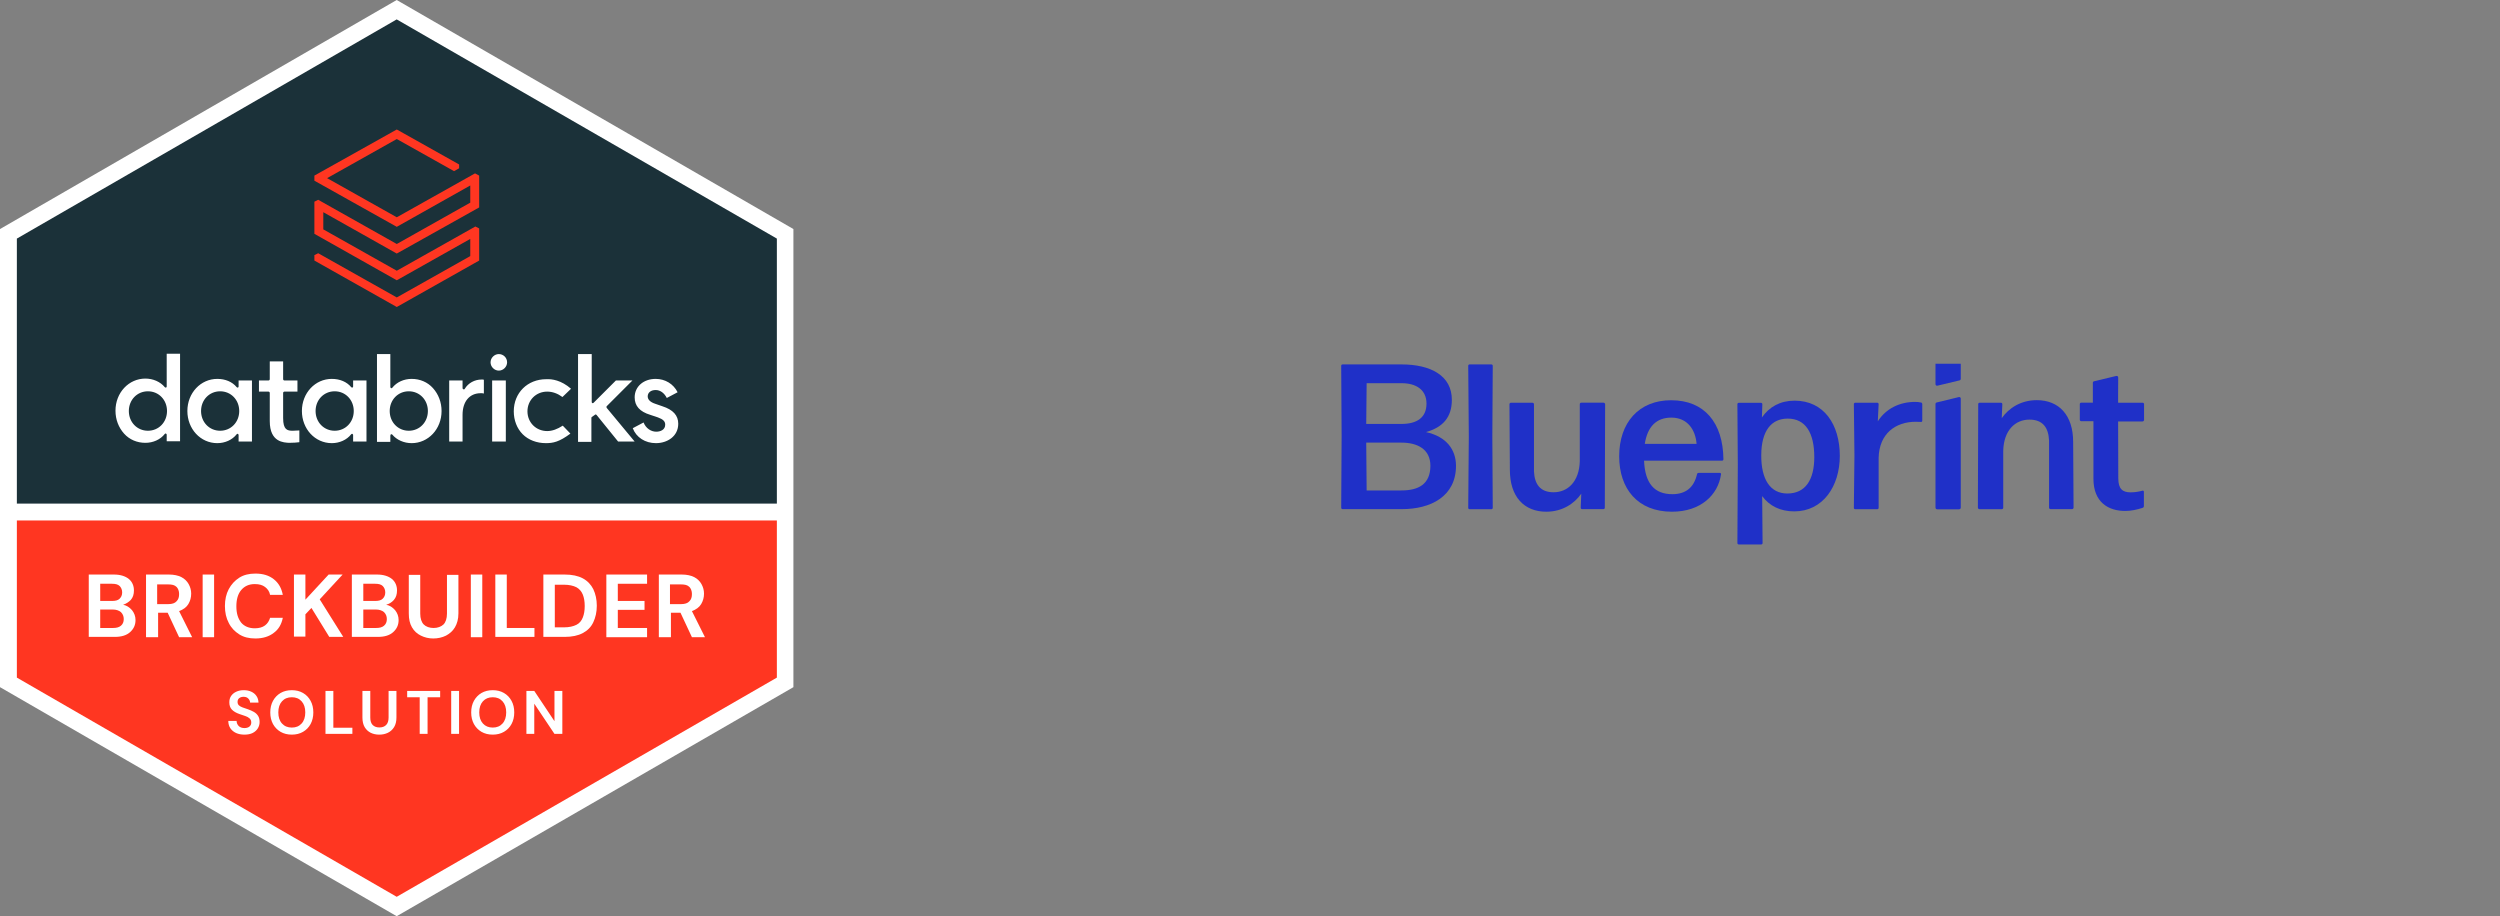 <svg width="543" height="199" viewBox="0 0 543 199" fill="none" xmlns="http://www.w3.org/2000/svg">
<rect x="0" y="0" width="543" height="199" fill="#808080" stroke="none"/>
<g clip-path="url(#clip0_3157_19647)">
<path d="M86.164 0L0 49.75V149.25L86.164 199L172.328 149.25V49.75L86.164 0Z" fill="white"/>
<path d="M168.735 109.381V51.823L86.164 4.215L3.662 51.823V109.381H168.735Z" fill="#1B3139"/>
<path d="M3.662 113.043V147.177L86.164 194.785L168.735 147.177V113.043H3.662Z" fill="#FF3621"/>
<path d="M39.109 95.907V76.836H36.207V83.953C36.207 84.091 36.138 84.16 36.069 84.16C36 84.23 35.861 84.16 35.792 84.091C34.825 82.917 33.236 82.226 31.577 82.226C27.984 82.226 25.082 85.266 25.082 89.204C25.082 91.139 25.773 92.867 26.948 94.18C28.123 95.492 29.781 96.183 31.577 96.183C33.236 96.183 34.825 95.492 35.792 94.249C35.861 94.18 36 94.11 36.069 94.18C36.138 94.249 36.207 94.318 36.207 94.387V95.838H39.109V95.907ZM32.13 93.558C29.781 93.558 27.984 91.692 27.984 89.274C27.984 86.855 29.781 84.99 32.13 84.99C34.48 84.99 36.276 86.855 36.276 89.274C36.276 91.692 34.48 93.558 32.13 93.558ZM54.725 95.907V82.64H51.823V83.953C51.823 84.091 51.754 84.16 51.685 84.16C51.616 84.23 51.477 84.16 51.408 84.091C50.441 82.917 48.921 82.295 47.193 82.295C43.6 82.295 40.698 85.335 40.698 89.274C40.698 93.143 43.531 96.252 47.193 96.252C48.852 96.252 50.441 95.561 51.408 94.318C51.477 94.249 51.616 94.18 51.685 94.249C51.754 94.318 51.823 94.387 51.823 94.456V95.907H54.725ZM47.815 93.558C45.466 93.558 43.669 91.692 43.669 89.274C43.669 86.855 45.466 84.99 47.815 84.99C50.165 84.99 51.961 86.855 51.961 89.274C51.961 91.692 50.165 93.558 47.815 93.558ZM79.6 95.907V82.64H76.698V83.953C76.698 84.091 76.629 84.16 76.56 84.16C76.491 84.23 76.352 84.16 76.283 84.091C75.316 82.917 73.796 82.295 72.068 82.295C68.475 82.295 65.573 85.335 65.573 89.274C65.573 93.143 68.406 96.252 72.068 96.252C73.727 96.252 75.316 95.561 76.283 94.318C76.352 94.249 76.491 94.18 76.56 94.249C76.629 94.318 76.698 94.387 76.698 94.456V95.907H79.6ZM72.69 93.558C70.341 93.558 68.544 91.692 68.544 89.274C68.544 86.855 70.341 84.99 72.69 84.99C75.04 84.99 76.836 86.855 76.836 89.274C76.836 91.692 75.04 93.558 72.69 93.558ZM84.921 94.318H84.99C85.059 94.318 85.128 94.318 85.197 94.387C86.164 95.561 87.753 96.252 89.412 96.252C93.005 96.252 95.907 93.212 95.907 89.274C95.907 87.339 95.216 85.611 94.041 84.299C92.867 82.986 91.208 82.295 89.412 82.295C87.753 82.295 86.164 82.986 85.197 84.23C85.128 84.299 84.99 84.368 84.921 84.299C84.851 84.23 84.782 84.16 84.782 84.091V76.905H81.88V95.976H84.782V94.663C84.782 94.456 84.851 94.387 84.921 94.318ZM84.644 89.274C84.644 86.855 86.441 84.99 88.79 84.99C91.139 84.99 92.936 86.855 92.936 89.274C92.936 91.692 91.139 93.558 88.79 93.558C86.441 93.558 84.644 91.692 84.644 89.274ZM100.467 90.103V95.907H97.565V82.64H100.467V84.299C100.467 84.437 100.536 84.506 100.675 84.575C100.813 84.575 100.882 84.575 100.951 84.437C101.711 83.193 103.093 82.433 104.613 82.433C104.82 82.433 105.028 82.433 105.097 82.502V85.473C104.89 85.404 104.682 85.404 104.406 85.404C101.987 85.404 100.467 87.201 100.467 90.103ZM109.865 82.64V95.907H106.893V82.64H109.865V82.64ZM110.141 78.702C110.141 79.669 109.312 80.498 108.344 80.498C107.377 80.498 106.548 79.669 106.548 78.702C106.548 77.734 107.377 76.905 108.344 76.905C109.312 76.905 110.141 77.665 110.141 78.702ZM124.029 84.437L122.164 86.233C121.127 85.473 120.022 85.059 118.847 85.059C116.429 85.059 114.563 86.924 114.563 89.343C114.563 91.761 116.429 93.627 118.847 93.627C119.953 93.627 121.058 93.212 122.233 92.452L123.891 94.18C121.473 95.976 120.16 96.252 118.571 96.252C116.567 96.252 114.77 95.561 113.527 94.318C112.283 93.074 111.592 91.277 111.592 89.343C111.592 85.335 114.563 82.364 118.64 82.364C119.884 82.295 121.887 82.571 124.029 84.437ZM128.521 90.586C128.452 90.656 128.452 90.725 128.452 90.794V95.976H125.55V76.905H128.521V87.339C128.521 87.408 128.59 87.546 128.659 87.546C128.728 87.615 128.866 87.546 128.935 87.477L133.772 82.64H137.365L131.768 88.237C131.699 88.306 131.699 88.444 131.768 88.583L137.849 95.907H134.256L129.557 90.103C129.488 90.034 129.419 90.034 129.35 90.034C129.281 90.034 129.212 90.034 129.212 90.103L128.521 90.586ZM137.434 93.005L139.784 91.761C140.267 93.005 141.373 93.765 142.548 93.765C143.446 93.765 144.482 93.35 144.482 92.245C144.482 91.485 143.999 91.07 142.893 90.656L141.235 90.103C138.954 89.412 137.849 88.168 137.849 86.302C137.849 83.953 139.784 82.295 142.409 82.295C144.482 82.295 146.279 83.4 147.177 85.197L144.828 86.441C144.275 85.335 143.377 84.713 142.409 84.713C141.373 84.713 140.682 85.266 140.682 86.095C140.682 86.786 141.235 87.339 142.271 87.684L143.86 88.237C146.21 88.997 147.315 90.241 147.315 92.037C147.315 94.801 144.897 96.252 142.478 96.252C140.129 96.252 138.194 95.009 137.434 93.005ZM58.594 91.485V85.335C58.594 85.197 58.456 85.059 58.318 85.059H56.245V82.64H58.318C58.456 82.64 58.594 82.502 58.594 82.364V78.494H61.496V82.364C61.496 82.502 61.635 82.64 61.773 82.64H64.606V85.059H61.773C61.635 85.059 61.496 85.197 61.496 85.335V90.794C61.496 93.35 62.395 93.558 63.569 93.558C63.984 93.558 64.675 93.489 65.02 93.489V96.045C64.537 96.114 63.708 96.183 62.809 96.183C61.704 96.114 58.594 96.114 58.594 91.485Z" fill="white"/>
<path d="M102.142 44.015L86.18 52.998L69.113 43.393L68.284 43.808V50.786L86.18 60.875L102.142 51.892V55.623L86.18 64.606L69.113 55.001L68.284 55.416V56.591L86.18 66.679L104.076 56.591V49.612L103.247 49.197L86.18 58.802L70.219 49.819V46.088L86.18 55.071L104.076 45.051V38.142L103.178 37.658L86.18 47.193L71.048 38.694L86.18 30.195L98.618 37.174L99.723 36.552V35.723L86.18 28.123L68.284 38.142V39.247L86.18 49.266L102.142 40.284V44.015Z" fill="#FF3621"/>
<path d="M53.105 159.563C52.42 159.563 51.816 159.448 51.291 159.216C50.767 158.976 50.353 158.638 50.051 158.203C49.748 157.758 49.593 157.22 49.584 156.589H51.385C51.402 157.024 51.558 157.393 51.851 157.696C52.154 157.989 52.567 158.136 53.092 158.136C53.545 158.136 53.906 158.029 54.172 157.816C54.439 157.594 54.572 157.3 54.572 156.936C54.572 156.553 54.453 156.255 54.212 156.042C53.981 155.828 53.67 155.655 53.279 155.522C52.887 155.388 52.469 155.246 52.025 155.095C51.304 154.846 50.753 154.526 50.371 154.134C49.997 153.743 49.811 153.223 49.811 152.574C49.802 152.022 49.931 151.551 50.197 151.16C50.473 150.76 50.847 150.453 51.318 150.239C51.789 150.017 52.332 149.906 52.945 149.906C53.568 149.906 54.115 150.017 54.586 150.239C55.066 150.462 55.44 150.773 55.706 151.173C55.982 151.573 56.129 152.049 56.147 152.6H54.319C54.31 152.271 54.181 151.982 53.932 151.733C53.692 151.475 53.354 151.347 52.919 151.347C52.545 151.338 52.229 151.431 51.971 151.627C51.722 151.813 51.598 152.089 51.598 152.454C51.598 152.765 51.696 153.014 51.891 153.201C52.087 153.379 52.354 153.53 52.692 153.654C53.03 153.779 53.416 153.912 53.852 154.054C54.315 154.214 54.737 154.401 55.119 154.615C55.502 154.828 55.809 155.113 56.04 155.468C56.271 155.815 56.387 156.264 56.387 156.815C56.387 157.305 56.262 157.758 56.013 158.176C55.764 158.594 55.395 158.932 54.906 159.19C54.417 159.439 53.817 159.563 53.105 159.563ZM63.385 159.563C62.452 159.563 61.633 159.359 60.931 158.95C60.237 158.541 59.69 157.976 59.29 157.256C58.899 156.526 58.703 155.686 58.703 154.735C58.703 153.783 58.899 152.947 59.29 152.227C59.69 151.498 60.237 150.929 60.931 150.52C61.633 150.11 62.452 149.906 63.385 149.906C64.31 149.906 65.124 150.11 65.826 150.52C66.529 150.929 67.076 151.498 67.467 152.227C67.858 152.947 68.054 153.783 68.054 154.735C68.054 155.686 67.858 156.526 67.467 157.256C67.076 157.976 66.529 158.541 65.826 158.95C65.124 159.359 64.31 159.563 63.385 159.563ZM63.385 158.029C64.275 158.029 64.981 157.736 65.506 157.149C66.04 156.562 66.306 155.757 66.306 154.735C66.306 153.712 66.04 152.907 65.506 152.32C64.981 151.733 64.275 151.44 63.385 151.44C62.496 151.44 61.785 151.733 61.251 152.32C60.718 152.907 60.451 153.712 60.451 154.735C60.451 155.757 60.718 156.562 61.251 157.149C61.785 157.736 62.496 158.029 63.385 158.029ZM70.695 159.403V150.066H72.403V158.069H76.537V159.403H70.695ZM82.373 159.563C81.689 159.563 81.071 159.43 80.519 159.163C79.968 158.887 79.528 158.474 79.199 157.923C78.879 157.371 78.719 156.673 78.719 155.828V150.066H80.426V155.842C80.426 156.571 80.599 157.113 80.946 157.469C81.302 157.825 81.791 158.003 82.413 158.003C83.027 158.003 83.512 157.825 83.867 157.469C84.223 157.113 84.401 156.571 84.401 155.842V150.066H86.108V155.828C86.108 156.673 85.939 157.371 85.601 157.923C85.263 158.474 84.81 158.887 84.241 159.163C83.681 159.43 83.058 159.563 82.373 159.563ZM91.159 159.403V151.44H88.438V150.066H95.601V151.44H92.867V159.403H91.159ZM98 159.403V150.066H99.707V159.403H98ZM107.026 159.563C106.092 159.563 105.274 159.359 104.571 158.95C103.878 158.541 103.331 157.976 102.931 157.256C102.539 156.526 102.344 155.686 102.344 154.735C102.344 153.783 102.539 152.947 102.931 152.227C103.331 151.498 103.878 150.929 104.571 150.52C105.274 150.11 106.092 149.906 107.026 149.906C107.95 149.906 108.764 150.11 109.467 150.52C110.169 150.929 110.716 151.498 111.107 152.227C111.499 152.947 111.694 153.783 111.694 154.735C111.694 155.686 111.499 156.526 111.107 157.256C110.716 157.976 110.169 158.541 109.467 158.95C108.764 159.359 107.95 159.563 107.026 159.563ZM107.026 158.029C107.915 158.029 108.622 157.736 109.147 157.149C109.68 156.562 109.947 155.757 109.947 154.735C109.947 153.712 109.68 152.907 109.147 152.32C108.622 151.733 107.915 151.44 107.026 151.44C106.136 151.44 105.425 151.733 104.891 152.32C104.358 152.907 104.091 153.712 104.091 154.735C104.091 155.757 104.358 156.562 104.891 157.149C105.425 157.736 106.136 158.029 107.026 158.029ZM114.336 159.403V150.066H116.043L120.431 156.642V150.066H122.139V159.403H120.431L116.043 152.841V159.403H114.336Z" fill="white"/>
<path d="M19.278 138.402V124.79H24.737C26.119 124.79 27.224 125.135 27.984 125.757C28.744 126.379 29.09 127.277 29.09 128.245C29.09 129.074 28.883 129.765 28.399 130.317C27.915 130.801 27.363 131.147 26.741 131.354C27.501 131.492 28.122 131.907 28.675 132.529C29.159 133.15 29.435 133.841 29.435 134.671C29.435 135.776 29.021 136.605 28.261 137.296C27.501 137.987 26.395 138.333 24.944 138.333H19.278V138.402ZM21.766 130.525H24.391C25.082 130.525 25.635 130.387 25.98 130.041C26.326 129.696 26.533 129.281 26.533 128.659C26.533 128.106 26.326 127.623 25.98 127.277C25.635 126.932 25.082 126.793 24.322 126.793H21.766V130.525V130.525ZM21.766 136.398H24.529C25.29 136.398 25.842 136.26 26.257 135.914C26.672 135.569 26.879 135.085 26.879 134.463C26.879 133.841 26.672 133.358 26.257 132.943C25.842 132.598 25.22 132.39 24.529 132.39H21.766V136.398Z" fill="white"/>
<path d="M31.716 138.402V124.79H36.691C37.796 124.79 38.694 124.997 39.385 125.342C40.076 125.688 40.629 126.241 40.975 126.863C41.32 127.484 41.527 128.175 41.527 128.936C41.527 129.765 41.32 130.525 40.906 131.216C40.491 131.907 39.8 132.39 38.902 132.736L41.735 138.402H38.902L36.414 133.081H34.341V138.402H31.716ZM34.203 131.216H36.552C37.382 131.216 38.003 131.008 38.349 130.594C38.764 130.179 38.902 129.696 38.902 129.005C38.902 128.383 38.694 127.83 38.349 127.484C37.934 127.07 37.382 126.932 36.483 126.932H34.134V131.216H34.203Z" fill="white"/>
<path d="M44.015 138.402V124.79H46.502V138.402H44.015Z" fill="white"/>
<path d="M55.485 138.678C54.103 138.678 52.928 138.402 51.961 137.78C50.994 137.158 50.233 136.398 49.681 135.292C49.128 134.256 48.852 133.012 48.852 131.63C48.852 130.248 49.128 129.005 49.681 127.968C50.233 126.932 50.994 126.102 51.961 125.481C52.928 124.859 54.103 124.582 55.485 124.582C57.143 124.582 58.456 124.997 59.492 125.826C60.529 126.655 61.151 127.761 61.427 129.212H58.663C58.525 128.452 58.111 127.899 57.558 127.484C57.005 127.07 56.314 126.863 55.347 126.863C54.103 126.863 53.136 127.277 52.376 128.175C51.685 129.005 51.339 130.179 51.339 131.699C51.339 133.219 51.685 134.325 52.376 135.223C53.066 136.052 54.103 136.467 55.347 136.467C56.245 136.467 57.005 136.26 57.558 135.845C58.111 135.431 58.456 134.878 58.663 134.187H61.427C61.151 135.569 60.529 136.674 59.492 137.434C58.456 138.264 57.074 138.678 55.485 138.678Z" fill="white"/>
<path d="M63.846 138.402V124.79H66.333V130.248L71.377 124.79H74.418L69.443 130.179L74.556 138.333H71.516L67.646 132.045L66.333 133.427V138.264H63.846V138.402Z" fill="white"/>
<path d="M76.422 138.402V124.79H81.88C83.262 124.79 84.368 125.135 85.128 125.757C85.888 126.379 86.233 127.277 86.233 128.245C86.233 129.074 86.026 129.765 85.543 130.317C85.059 130.87 84.506 131.147 83.884 131.354C84.644 131.492 85.266 131.907 85.819 132.529C86.302 133.15 86.579 133.841 86.579 134.671C86.579 135.776 86.164 136.605 85.404 137.296C84.644 137.987 83.539 138.333 82.088 138.333H76.422V138.402ZM78.909 130.525H81.535C82.226 130.525 82.779 130.387 83.124 130.041C83.47 129.696 83.677 129.281 83.677 128.659C83.677 128.106 83.47 127.623 83.124 127.277C82.779 126.932 82.226 126.793 81.466 126.793H78.909V130.525V130.525ZM78.909 136.398H81.673C82.433 136.398 82.986 136.26 83.4 135.914C83.815 135.569 84.022 135.085 84.022 134.463C84.022 133.841 83.815 133.358 83.4 132.943C82.986 132.598 82.364 132.39 81.673 132.39H78.909V136.398Z" fill="white"/>
<path d="M94.11 138.678C93.143 138.678 92.245 138.471 91.416 138.056C90.586 137.642 89.965 137.089 89.481 136.26C88.997 135.431 88.79 134.463 88.79 133.22V124.859H91.277V133.289C91.277 134.325 91.554 135.154 92.037 135.638C92.521 136.122 93.281 136.398 94.18 136.398C95.078 136.398 95.769 136.122 96.322 135.638C96.805 135.154 97.082 134.325 97.082 133.289V124.859H99.569V133.22C99.569 134.463 99.293 135.431 98.809 136.26C98.325 137.089 97.634 137.642 96.874 138.056C96.045 138.471 95.078 138.678 94.11 138.678Z" fill="white"/>
<path d="M102.264 138.402V124.79H104.751V138.402H102.264Z" fill="white"/>
<path d="M107.584 138.402V124.79H110.072V136.398H116.083V138.333H107.584V138.402Z" fill="white"/>
<path d="M118.018 138.402V124.79H122.647C124.237 124.79 125.55 125.066 126.586 125.619C127.622 126.172 128.383 127.001 128.866 127.968C129.35 129.005 129.626 130.179 129.626 131.561C129.626 132.943 129.35 134.118 128.866 135.154C128.383 136.191 127.622 136.951 126.586 137.504C125.55 138.056 124.237 138.333 122.647 138.333H118.018V138.402ZM120.505 136.26H122.509C123.615 136.26 124.513 136.053 125.204 135.707C125.895 135.362 126.31 134.809 126.586 134.118C126.862 133.427 127.001 132.598 127.001 131.63C127.001 130.663 126.862 129.834 126.586 129.143C126.31 128.452 125.826 127.899 125.204 127.554C124.513 127.208 123.615 127.001 122.509 127.001H120.505V136.26Z" fill="white"/>
<path d="M131.699 138.402V124.79H140.544V126.793H134.187V130.525H139.991V132.459H134.187V136.398H140.544V138.402H131.699V138.402Z" fill="white"/>
<path d="M143.1 138.402V124.79H148.075C149.181 124.79 150.079 124.997 150.77 125.342C151.461 125.688 152.014 126.241 152.359 126.863C152.705 127.484 152.912 128.175 152.912 128.936C152.912 129.765 152.705 130.525 152.29 131.216C151.876 131.907 151.185 132.39 150.287 132.736L153.12 138.402H150.287L147.799 133.081H145.726V138.402H143.1ZM145.588 131.216H147.937C148.766 131.216 149.388 131.008 149.734 130.594C150.148 130.179 150.287 129.696 150.287 129.005C150.287 128.383 150.079 127.83 149.734 127.484C149.319 127.07 148.766 126.932 147.868 126.932H145.519V131.216H145.588Z" fill="white"/>
</g>
<g clip-path="url(#clip1_3157_19647)">
<path d="M309.726 93.847C313.373 92.817 315.342 90.651 315.342 86.841C315.342 81.587 310.755 79.149 304.382 79.149H291.617C291.436 79.149 291.31 79.276 291.31 79.456L291.4 94.641L291.31 110.277C291.31 110.458 291.436 110.584 291.617 110.584H304.508C310.665 110.584 316.244 107.894 316.244 101.141C316.208 97.62 314.168 94.84 309.726 93.847ZM296.835 83.23H304.436C307.542 83.23 309.835 84.62 309.835 87.672C309.835 90.687 307.758 92.077 304.436 92.077H296.744L296.835 83.23ZM304.418 106.522H296.835L296.744 96.14H304.436C307.758 96.14 310.683 97.494 310.683 101.177C310.665 105.222 308.029 106.522 304.418 106.522Z" fill="#1F30C8"/>
<path d="M323.918 79.149H319.205C319.025 79.149 318.898 79.276 318.898 79.456L319.025 94.785L318.898 110.295C318.898 110.476 319.025 110.602 319.205 110.602H323.918C324.098 110.602 324.225 110.476 324.225 110.295L324.135 94.785L324.225 79.456C324.225 79.276 324.098 79.149 323.918 79.149Z" fill="#1F30C8"/>
<path d="M362.972 86.932C355.966 86.932 351.687 91.789 351.687 99.101C351.687 106.161 355.696 111.144 363.153 111.144C369.4 111.144 373.173 107.497 373.805 103.019C373.841 102.839 373.715 102.713 373.534 102.713H368.948C368.768 102.713 368.587 102.839 368.587 103.019C367.919 105.944 366.078 107.335 363.243 107.335C359.325 107.335 357.303 105.006 357.086 100.058H374.022C374.203 100.058 374.329 99.932 374.329 99.751C374.239 91.771 370.158 86.932 362.972 86.932ZM357.248 96.411C357.826 92.674 359.758 90.706 363.008 90.706C366.565 90.706 368.262 93.396 368.497 96.411H357.248Z" fill="#1F30C8"/>
<path d="M389.785 87.022C386.679 87.022 384.26 88.376 382.689 90.669L382.779 87.798C382.779 87.617 382.653 87.491 382.472 87.491H377.669C377.489 87.491 377.362 87.617 377.362 87.798L377.453 100.924L377.362 117.951C377.362 118.131 377.489 118.258 377.669 118.258H382.526C382.707 118.258 382.833 118.131 382.833 117.951L382.743 107.749C384.314 109.898 386.697 111.072 389.712 111.072C395.905 111.072 399.607 105.673 399.607 98.974C399.589 92.222 396.176 87.022 389.785 87.022ZM388.214 107.19C384.53 107.19 382.508 104.174 382.544 98.83C382.58 93.612 384.693 90.921 388.304 90.921C392.168 90.921 394.064 94.027 394.064 99.281C394.064 104.228 392.132 107.19 388.214 107.19Z" fill="#1F30C8"/>
<path d="M417.211 87.419C416.814 87.329 416.362 87.293 415.947 87.293C412.625 87.293 409.61 88.737 407.858 91.518L408.039 87.78C408.039 87.6 407.912 87.473 407.732 87.473H402.965C402.785 87.473 402.658 87.6 402.658 87.78L402.785 98.921L402.658 110.296C402.658 110.476 402.785 110.602 402.965 110.602H407.732C407.912 110.602 408.039 110.476 408.039 110.296V99.426C408.165 94.172 411.722 91.608 416.092 91.608C416.489 91.608 416.904 91.644 417.211 91.644C417.392 91.68 417.518 91.554 417.518 91.373V87.78C417.518 87.6 417.392 87.419 417.211 87.419Z" fill="#1F30C8"/>
<path d="M333.162 101.936C333.162 102.08 333.162 102.206 333.18 102.333V99.57L333.162 101.936Z" fill="#1F30C8"/>
<path d="M348.275 87.456H343.454C343.273 87.456 343.129 87.6 343.129 87.781V100.185C343.003 104.662 340.475 106.919 337.442 106.919C334.535 106.919 333.307 105.168 333.18 102.387V87.799C333.18 87.618 333.036 87.474 332.855 87.474H328.179C327.998 87.474 327.854 87.618 327.854 87.799L327.944 102.062C327.944 107.912 331.05 111.144 335.853 111.144C339.319 111.144 341.955 109.393 343.454 107.226L343.328 110.278C343.328 110.458 343.454 110.585 343.635 110.585H348.257C348.437 110.585 348.564 110.458 348.564 110.278L348.636 87.781C348.618 87.618 348.455 87.456 348.275 87.456Z" fill="#1F30C8"/>
<path d="M429.958 110.602H434.779C434.96 110.602 435.104 110.457 435.104 110.277V97.873C435.231 93.395 437.758 91.138 440.792 91.138C443.699 91.138 444.926 92.889 445.053 95.67V110.259C445.053 110.439 445.197 110.584 445.378 110.584H450.054C450.235 110.584 450.379 110.439 450.379 110.259L450.289 95.995C450.289 90.145 447.183 86.913 442.38 86.913C438.914 86.913 436.278 88.664 434.779 90.831L434.906 87.78C434.906 87.599 434.779 87.473 434.599 87.473H429.976C429.796 87.473 429.669 87.599 429.669 87.78L429.597 110.277C429.615 110.457 429.778 110.602 429.958 110.602Z" fill="#1F30C8"/>
<path d="M425.625 82.616L420.804 83.772C420.587 83.826 420.389 83.663 420.389 83.447V78.644C420.389 78.499 420.497 78.355 420.642 78.319L425.462 77.163C425.679 77.109 425.878 77.272 425.878 77.488V82.291C425.878 82.436 425.769 82.58 425.625 82.616Z" fill="#1F30C8"/>
<path d="M420.389 87.744V110.259C420.389 110.458 420.551 110.62 420.75 110.62H425.517C425.715 110.62 425.878 110.458 425.878 110.259V86.57C425.878 86.354 425.679 86.191 425.462 86.245L420.642 87.419C420.497 87.455 420.389 87.581 420.389 87.744Z" fill="#1F30C8"/>
<path d="M465.69 91.192V87.78C465.69 87.599 465.546 87.473 465.383 87.473H460.057V85.342L460.075 81.984C460.075 81.785 459.912 81.641 459.732 81.659C459.696 81.659 459.677 81.659 459.641 81.659L454.821 82.814C454.676 82.85 454.568 82.977 454.568 83.139V87.455H452.04C451.859 87.455 451.733 87.599 451.733 87.761V91.174C451.733 91.355 451.877 91.481 452.04 91.481H454.694V103.975C454.694 109.139 457.98 110.981 461.609 110.981C462.873 110.981 464.264 110.674 465.347 110.313C465.527 110.277 465.654 110.096 465.654 109.916V106.792C465.654 106.666 465.527 106.521 465.347 106.575C464.679 106.756 463.812 106.937 462.783 106.937C461.032 106.937 460.093 106.214 460.093 103.885L460.057 91.535H465.401C465.564 91.499 465.69 91.373 465.69 91.192Z" fill="#1F30C8"/>
</g>
<defs>
<clipPath id="clip0_3157_19647">
<rect width="172.328" height="199" fill="white"/>
</clipPath>
<clipPath id="clip1_3157_19647">
<rect width="175" height="40.278" fill="white" transform="translate(291 79)"/>
</clipPath>
</defs>
</svg>
